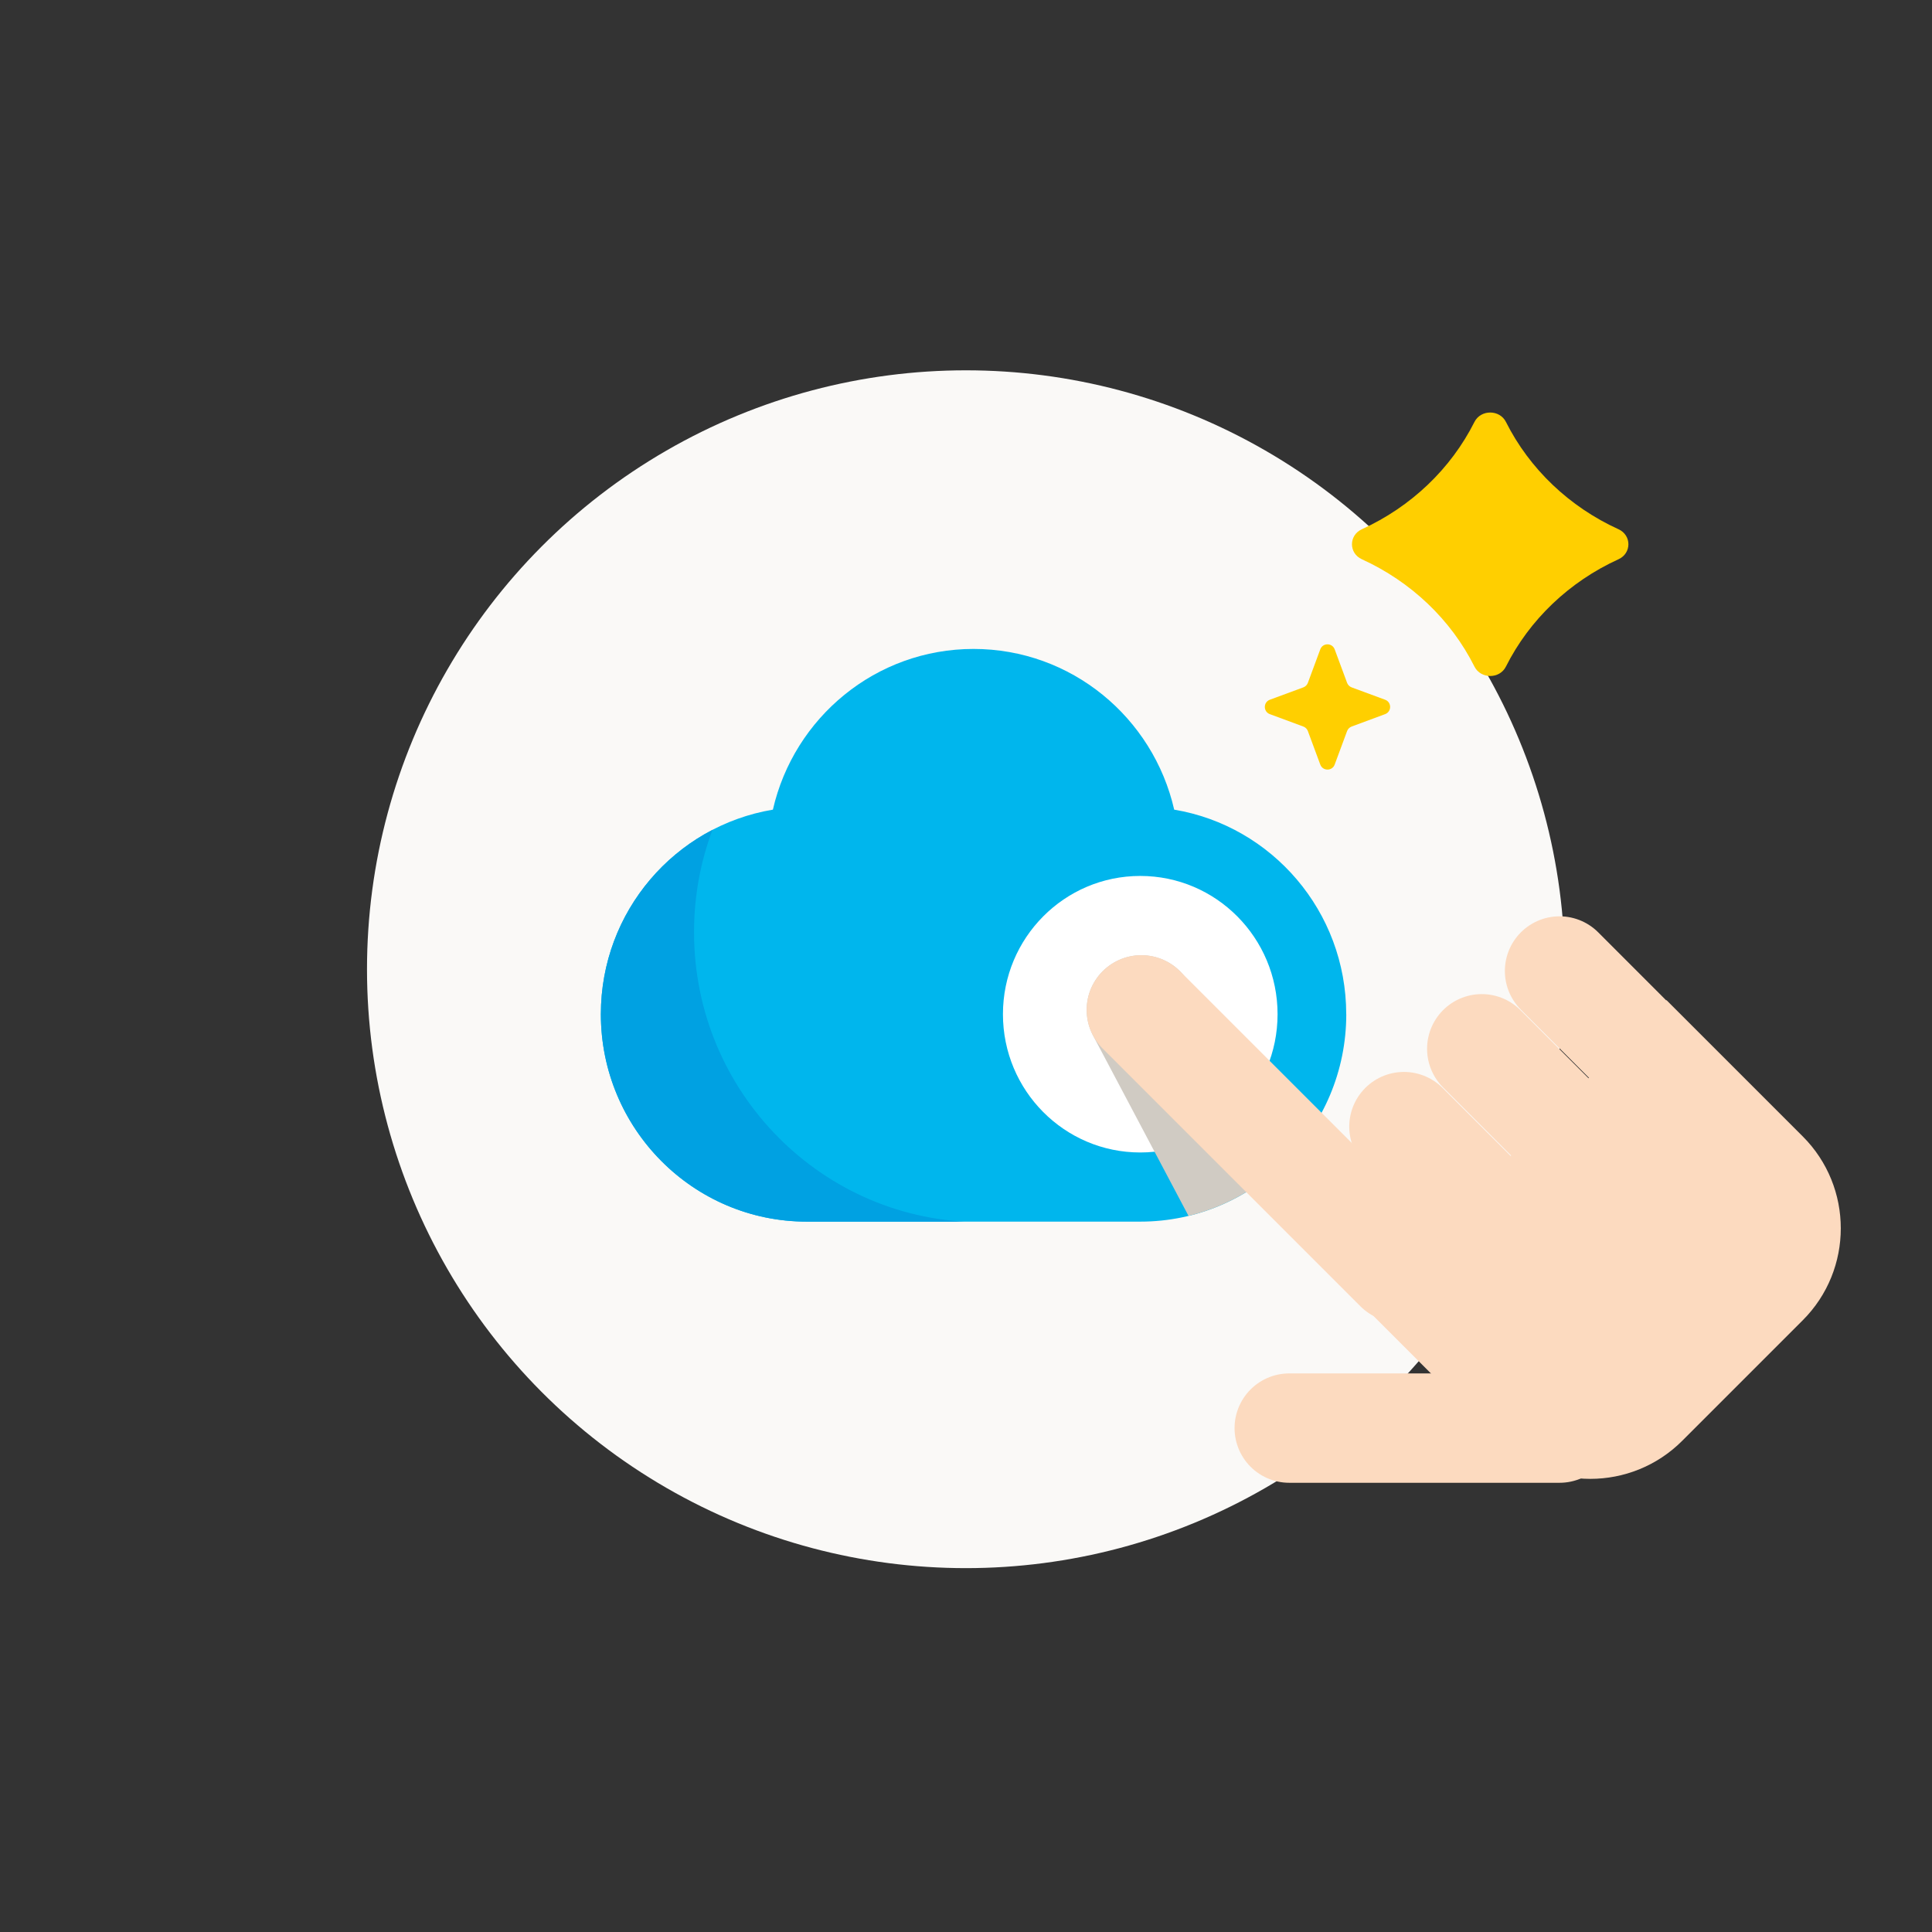 <?xml version="1.0" encoding="UTF-8"?>
<svg preserveAspectRatio="xMidYMid slice" xmlns="http://www.w3.org/2000/svg" xmlns:xlink="http://www.w3.org/1999/xlink" width="225px" height="225px" viewBox="0 0 425.2 425.2">
  <rect x="0" y="0" width="425.2" height="425.2" fill="#333333" stroke="none"/>
  <defs>
    <clipPath id="b">
      <path d="M296.28,223.21c0-22.65-16.38-41.43-37.86-45.02-4.63-20.26-22.64-35.37-44.16-35.37s-39.53,15.11-44.16,35.37c-21.48,3.59-37.86,22.37-37.86,45.02,0,25.21,20.3,45.65,45.33,45.65h73.39c25.03,0,45.33-20.44,45.33-45.65" fill="none"></path>
    </clipPath>
    <clipPath id="c">
      <path d="M296.28,223.21c0-22.65-16.38-41.43-37.86-45.02-4.63-20.26-22.64-35.37-44.16-35.37s-39.53,15.11-44.16,35.37c-21.48,3.59-37.86,22.37-37.86,45.02,0,25.21,20.3,45.65,45.33,45.65h73.39c25.03,0,45.33-20.44,45.33-45.65" fill="none"></path>
    </clipPath>
  </defs>
  <g>
    <g id="a">
      <circle cx="212.58" cy="213.31" r="131.81" fill="#faf9f7"></circle>
      <path d="M296.28,223.21c0-22.65-16.38-41.43-37.86-45.02-4.63-20.26-22.64-35.37-44.16-35.37s-39.53,15.11-44.16,35.37c-21.48,3.59-37.86,22.37-37.86,45.02,0,25.21,20.3,45.65,45.33,45.65h73.39c25.03,0,45.33-20.44,45.33-45.65" fill="#00b6ed"></path>
      <g clip-path="url(#b)">
        <path d="M426.98,205.16c0-40.25-29.11-73.63-67.29-80-8.23-36.01-40.23-62.87-78.48-62.87s-70.26,26.86-78.48,62.87c-38.17,6.37-67.29,39.76-67.29,80,0,44.8,36.07,81.12,80.56,81.12h130.43c44.49,0,80.56-36.32,80.56-81.12" fill="none" stroke="#00a1e2" stroke-miterlimit="10" stroke-width="34.61"></path>
      </g>
      <path d="M281.17,223.21c0,16.81-13.53,30.43-30.22,30.43s-30.22-13.62-30.22-30.43,13.53-30.43,30.22-30.43,30.22,13.62,30.22,30.43" fill="#fff"></path>
      <path d="M293.74,142.91l2.73,7.37c.17.46.54.83,1,1l7.37,2.72c1.47.54,1.47,2.62,0,3.17l-7.37,2.73c-.46.17-.83.54-1,1l-2.73,7.37c-.54,1.47-2.62,1.47-3.17,0l-2.73-7.37c-.17-.46-.53-.83-1-1l-7.37-2.73c-1.47-.54-1.47-2.62,0-3.17l7.37-2.72c.46-.17.83-.54,1-1l2.73-7.37c.54-1.47,2.62-1.47,3.17,0" fill="#ffcf00"></path>
      <path d="M356.21,123.08c-10.83,4.93-19.6,13.3-24.78,23.62-1.38,2.77-5.54,2.77-6.93,0-5.17-10.32-13.95-18.68-24.78-23.62-2.9-1.32-2.9-5.28,0-6.6,10.82-4.94,19.6-13.3,24.78-23.62,1.39-2.76,5.55-2.76,6.93,0,5.18,10.32,13.95,18.69,24.78,23.62,2.9,1.32,2.9,5.28,0,6.6" fill="#ffcf00"></path>
      <g clip-path="url(#c)">
        <line x1="296.52" y1="307.9" x2="251.19" y2="222.26" fill="none" stroke="#d0cbc3" stroke-linecap="round" stroke-miterlimit="10" stroke-width="24.07"></line>
      </g>
      <path d="M311.01,243.22h94.75v42.4c0,15.8-12.83,28.62-28.62,28.62h-37.51c-15.8,0-28.62-12.83-28.62-28.62v-42.4h0Z" transform="translate(-92.13 335.05) rotate(-45)" fill="#fcdabf"></path>
      <line x1="307.91" y1="278.98" x2="251.19" y2="222.26" fill="none" stroke="#fcdabf" stroke-linecap="round" stroke-miterlimit="10" stroke-width="24.07"></line>
      <line x1="323.97" y1="262.93" x2="308.98" y2="247.95" fill="none" stroke="#fcdabf" stroke-linecap="round" stroke-miterlimit="10" stroke-width="24.07"></line>
      <line x1="341.09" y1="245.81" x2="326.11" y2="230.82" fill="none" stroke="#fcdabf" stroke-linecap="round" stroke-miterlimit="10" stroke-width="24.07"></line>
      <line x1="358.21" y1="228.69" x2="343.23" y2="213.7" fill="none" stroke="#fcdabf" stroke-linecap="round" stroke-miterlimit="10" stroke-width="24.07"></line>
      <line x1="343.23" y1="314.3" x2="283.74" y2="314.3" fill="none" stroke="#fcdabf" stroke-linecap="round" stroke-miterlimit="10" stroke-width="24.07"></line>
    </g>
  </g>
</svg>
